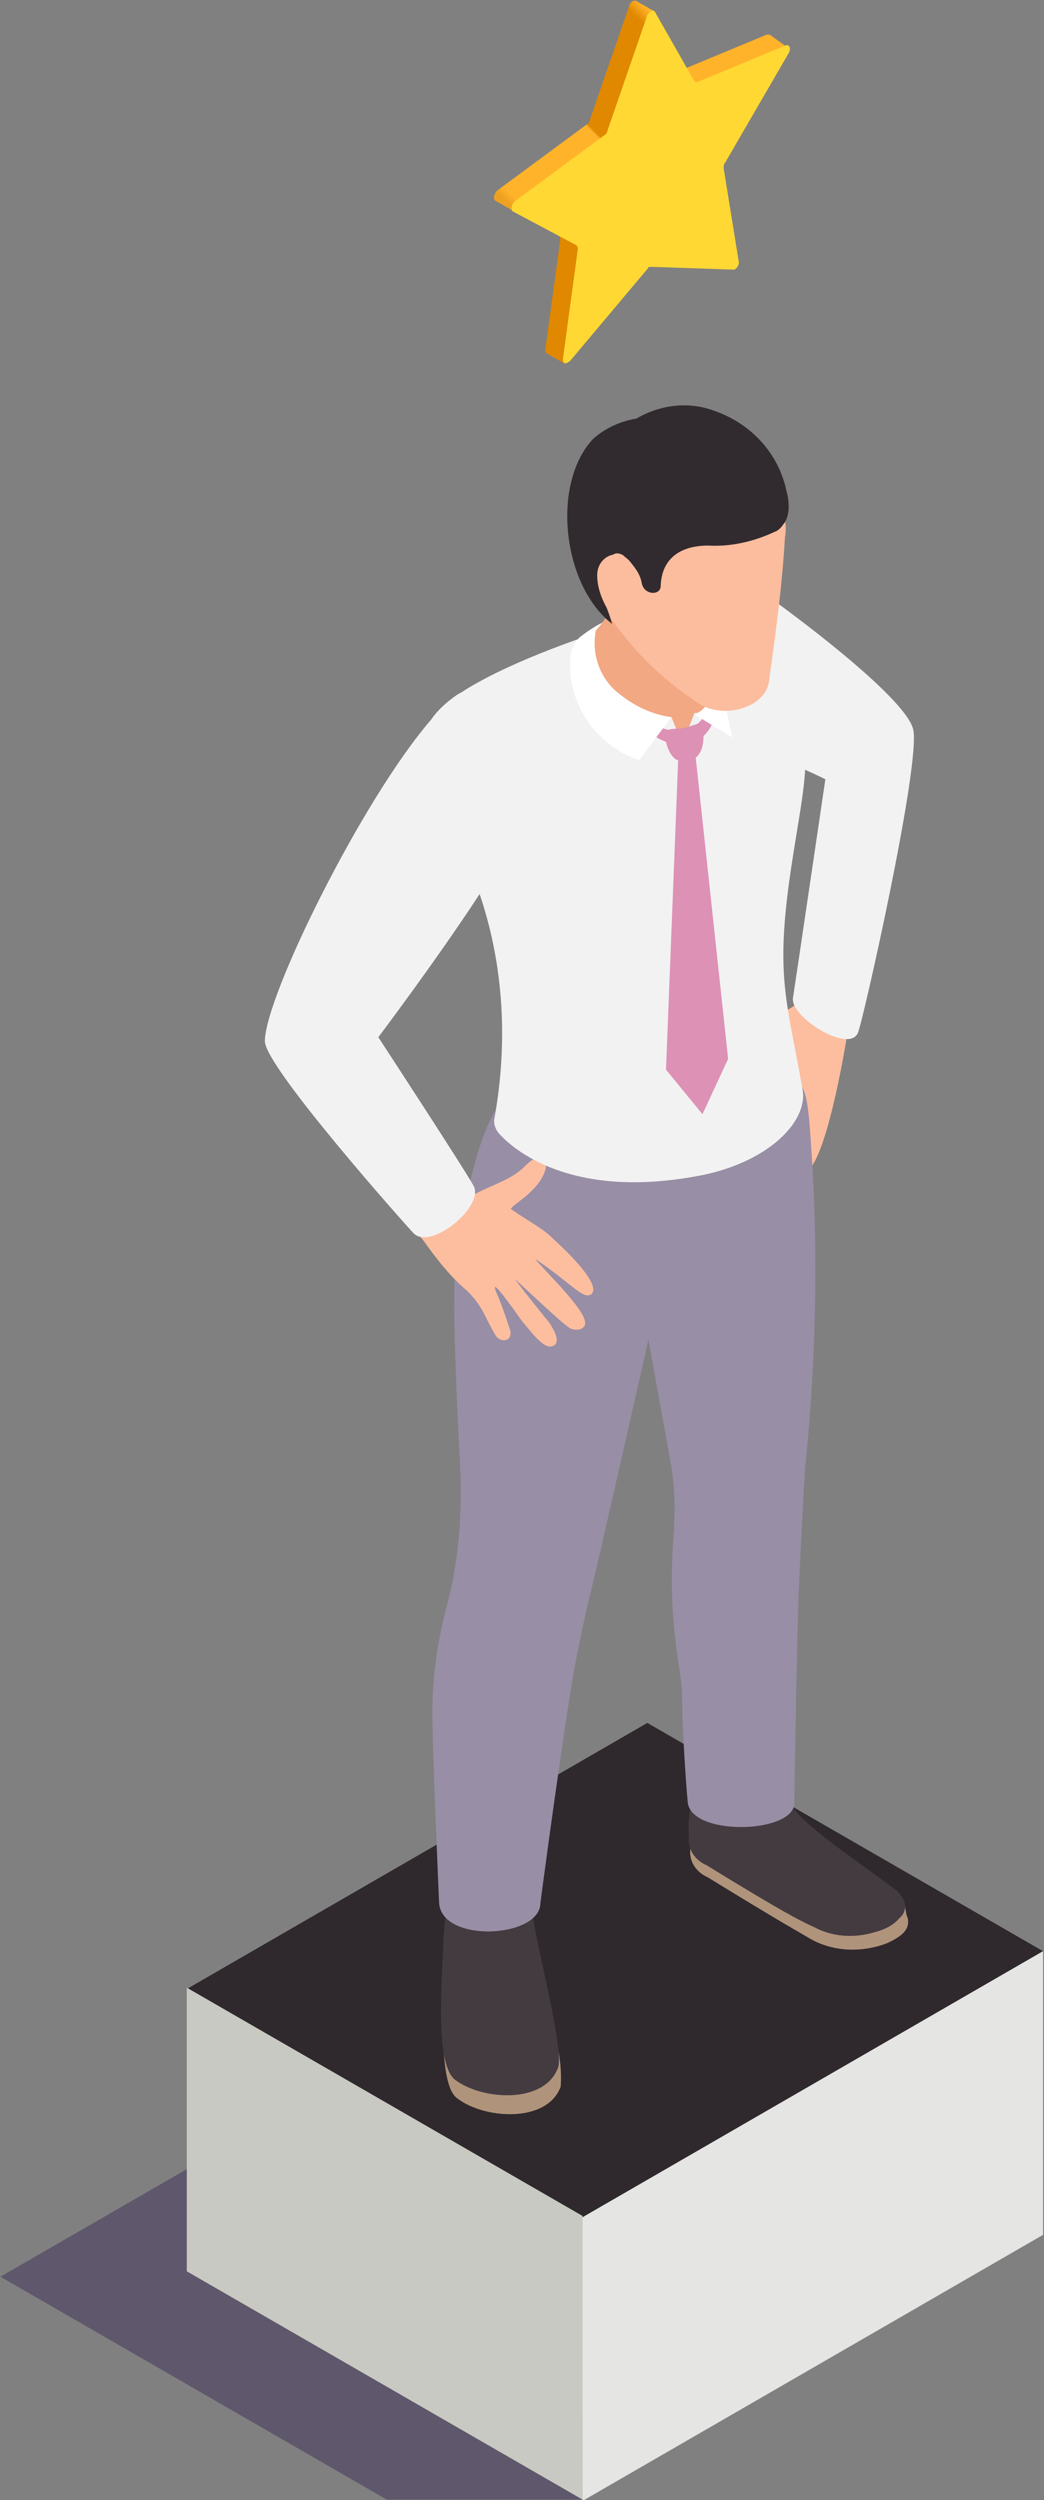 <?xml version="1.0" encoding="utf-8"?>
<!-- Generator: Adobe Illustrator 25.3.1, SVG Export Plug-In . SVG Version: 6.00 Build 0)  -->
<svg version="1.1" id="レイヤー_1" xmlns="http://www.w3.org/2000/svg" xmlns:xlink="http://www.w3.org/1999/xlink" x="0px"
	 y="0px" viewBox="0 0 77.3 185.1" style="enable-background:new 0 0 77.3 185.1;" xml:space="preserve">
<rect x="0" y="0" width="77.3" height="185.1" fill="#808080" stroke="none"/>
<style type="text/css">
	.st0{fill:#5F576B;}
	.st1{fill:#2F292D;}
	.st2{fill:#C9C9C3;}
	.st3{fill:#E5E5E3;}
	.st4{fill:#AF947B;}
	.st5{fill:#443B41;}
	.st6{fill:#FCBE9F;}
	.st7{fill:#988EA5;}
	.st8{fill:#F2F2F2;}
	.st9{fill:#DD91B5;}
	.st10{fill:#F2A883;}
	.st11{fill:#FFFFFF;}
	.st12{fill:#FBBD9E;}
	.st13{fill:#312B2F;}
	.st14{fill:#FFB32A;}
	.st15{fill:#E08800;}
	.st16{fill:url(#パス_4460_1_);}
	.st17{fill:#FFD833;}
</style>
<g id="グループ_2973" transform="translate(359.23 239.456)">
	<path id="パス_4383" class="st0" d="M-320.9-67.2c-3.8-5.2-7.4-10.5-11.2-15.8c-0.6-0.8-1.2-1.7-1.8-2.5l-25.3,14.6l28.6,16.5
		h14.7l2.8-2.2C-315.9-60.1-318.4-63.7-320.9-67.2z"/>
	<path id="Cube_face_-_top" class="st1" d="M-316.1-75.3l-29.3-16.9l34.1-19.7L-282-95L-316.1-75.3z"/>
	<path id="Cube_face_-_left" class="st2" d="M-316.1-54.4l-29.3-16.9v-21l29.3,16.9V-54.4z"/>
	<g id="グループ_2971">
		<path id="パス_4384" class="st3" d="M-316.1-75.3v21l34.1-19.7v-21L-316.1-75.3z"/>
	</g>
</g>
<g id="グループ_3011" transform="translate(378.812 142.091)">
	<path id="パス_4424" class="st4" d="M-312.1-1.6c-6.1,0.5-13.5-3.6-15.6-5.1c0,0.5,0,1,0,1.5c-0.1,0.9,0.4,1.7,1.3,2.1
		c5.7,3.5,6.5,3.9,7.5,4.5c1.7,1,3.8,1.1,5.7,0.4c1.6-0.7,1.7-1.3,1.6-1.9C-311.8-0.4-311.7-1.2-312.1-1.6z"/>
	<path id="パス_4425" class="st5" d="M-312.4-2.1c-1.4-1.1-4.8-3.4-6.5-4.9c-0.7-0.6-1.3-1.3-1.8-2.1c-0.7-1.5-4.1-1.5-6.1-0.5
		c-0.9,0.5-1.1,2-1,3.5c-0.1,0.9,0.4,1.7,1.3,2.1c5.7,3.5,6.9,4.1,8,4.6c1.3,0.7,2.9,0.8,4.3,0.4c0.8-0.2,1.5-0.5,2-1.1
		c0.5-0.4,0.5-1.1,0.2-1.5C-312.2-1.9-312.3-2-312.4-2.1z"/>
	<path id="パス_4433" class="st4" d="M-346,9.1c0.1,1.9,0.3,3.7,1.1,4.2c2,1.5,6.6,1.8,7.6-0.9c0.1-1.3-0.1-2.7-0.5-4
		C-339.9,10-343.8,10.1-346,9.1z"/>
	<path id="パス_4434" class="st5" d="M-345.1,11.9c2,1.5,6.6,1.8,7.6-0.9c0.5-1.2-1.6-9.1-1.9-11.4c-0.1-0.7-0.2-1.8-0.2-1.8
		c-0.2-0.2-1.1-0.3-1.3-0.4c-1.1-0.4-3.1,0.2-4.3,0.2c-0.6,0-0.8,4.2-0.8,4.6C-346.1,4.8-346.6,10.8-345.1,11.9z"/>
	<g id="グループ_3010">
		<path id="パス_4443" class="st6" d="M-319.8-67.8c-0.6,0.5-1.3,0.8-2.1,1c1.3,2,2.1,10.4,3,11.3c1.5-1.6,2.8-9.9,2.8-9.9
			C-315.7-66.6-318.9-68.7-319.8-67.8z"/>
		<path id="パス_4444" class="st7" d="M-318.9-59.2c-0.2-1.8-0.3-3-1.9-3.4s-13.9,0.4-16.5,0.5c-0.8,0-3.6,0.7-4.5,1.8
			c-1.4,1.6-2.3,6.1-2.8,8.2c-0.7,3-0.8,6.2-0.1,19.4c0,0.4,0,0.8,0,1.2c0,2.8-0.3,5.5-1,8.2c-0.7,2.6-1.1,5.3-1.1,8
			c0,2.8,0.5,14.1,0.5,14.1c0.2,3,7.5,2.6,7.5,0c0,0,1.9-14.4,2.7-18.3c0.4-2,0.8-3.9,1-4.6c0.5-2,4.3-18.8,4.3-18.8l1.7,9.4
			c0.2,1.4,0.3,2.7,0.2,4.1c0,0.2,0,0.3,0,0.5c-0.3,3.3-0.2,6.5,0.3,9.8c0.2,1.1,0.3,2.1,0.3,3.2c0,1.6,0.3,6.3,0.4,7.1
			c0,2.7,7.9,2.5,7.9,0.2c0.1-6.4,0.2-11.4,0.3-15c0.1-2.5,0.4-8.3,0.5-9.8C-318.3-42.1-318.2-50.7-318.9-59.2z"/>
		<path id="パス_4446" class="st6" d="M-338.2-50.7c-0.7-0.6-2-1.3-2.8-1.9c0.4-0.5,2.2-1.4,2.6-3c0.1-0.6-0.4-0.9-0.8-0.7
			c-0.3,0.1-0.6,0.4-0.8,0.6c-1,1-2.6,1.4-3.8,2.1c-0.4-0.5-1.1-1.4-1.9-2.5c-0.7,0.7-1.5,1.2-2.2,1.9c-0.6,0.5-1.2,1-1.8,1.4
			c0.8,0.8,1.5,1.7,2.2,2.5c1,1.4,2,2.7,3.3,3.8c1.2,1.2,1.3,2,2.1,3.3c0.4,0.6,1.4,0.4,1-0.6c-0.3-0.9-0.6-1.8-1-2.7
			c-0.5-1.3,1.7,1.9,2,2.3c0.4,0.4,1.4,1.9,2.1,1.8c1-0.2-0.1-1.8-0.5-2.2c-0.7-0.9-1.3-1.6-2.2-2.8c0.7,0.6,3.8,3.6,4.2,3.7
			s0.8,0.1,1-0.3c0.3-0.9-2.9-3.9-3.7-4.9c2.8,1.9,3.6,3.1,4.2,2.6C-334.2-47.2-337.9-50.4-338.2-50.7z"/>
		<path class="st8" d="M-311.2-88.1c-0.6-2.5-10-9.3-10-9.3l0,0.1c-0.2-0.2-0.5-0.4-0.8-0.6c-1.5-0.9-16.6,3.1-22.7,7.1c0,0,0,0,0,0
			c-0.1,0-0.1,0.1-0.2,0.1c-0.9,0.6-1.6,1.3-2,1.9c-5.1,5.9-12.3,20.5-12.3,23.8c0,1.9,10.6,13.8,11,14.2c1.2,1.3,5.1-1.8,4.5-3.4
			c-0.3-0.7-7.1-11.1-7.1-11.1s4.3-5.7,7.5-10.6c1.8,5.3,2.1,11,1.1,16.6c-0.1,0.4,0.1,0.9,0.4,1.2c1.4,1.5,5.7,4.7,14.5,3.1
			c5.2-0.9,8.4-4,7.9-6.5c-1.2-6.8-2.1-8.4-0.7-17.2c0.4-2.6,0.8-4.6,0.9-6.4c0.9,0.4,1.5,0.7,1.5,0.7s-2.3,15.6-2.4,16.2
			c-0.2,1.4,4.1,4.1,4.8,2.6C-315-66.1-310.6-85.6-311.2-88.1z"/>
		<g id="グループ_3009" transform="translate(22.605)">
			<path id="パス_4448" class="st9" d="M-348.9-89.6c-0.3,0.5-0.7,1-1.1,1.3l0.3,1c0.6-0.4,1-1,1.2-1.7
				C-348.7-89.2-348.8-89.4-348.9-89.6z"/>
			<path id="パス_4449" class="st9" d="M-353.3-88.6c0.5,0.3,1.1,0.5,1.6,0.6l0.3,1c-0.7-0.1-1.4-0.4-1.9-0.9
				C-353.3-88.1-353.3-88.3-353.3-88.6z"/>
			<path id="パス_4450" class="st10" d="M-351.7-89c-1.8,0.5-6.6-1.8-6.5-4.7c0-0.6,0.3-1.1,0.7-1.5c1.4-1.5,2.3-3.4,2.7-5.4
				c0.2-0.7,0.9-1.2,1.7-1c0.2,0.1,0.4,0.2,0.6,0.3c2.6,2.3,4.4,6.5,4.4,8.3c-0.1,0.8-0.2,1.7-0.5,2.5c-0.1,0.7-0.7,1.2-1.4,1.2
				l-0.9,2.3L-351.7-89z"/>
			<path id="パス_4451" class="st11" d="M-350-89.2l2.8,1.7c0,0-0.5-2.4-1.2-5.5C-348.2-89.7-350-89.2-350-89.2z"/>
			<g id="グループ_3008">
				<path id="パス_4452" class="st12" d="M-343.3-102.3c0.2-1.1-0.1-2.2-0.9-3c-1.4-1-4.7-2.9-10.7,0c-0.8,0.5-1.5,1.2-2,2
					c-0.6,0.6-0.8,1.5-0.7,2.4c0.1,1.9-0.2,2.7,2.4,5.9c1.6,2,3.5,3.7,5.7,5.1c1.8,1,4.6,0.2,5-1.6
					C-344-95.1-343.5-98.7-343.3-102.3z"/>
				<path id="パス_4453" class="st13" d="M-353.9-98.9c0.2,0.9,1.4,0.9,1.4,0.2c0.1-2.7,2.4-3,3.5-3c1.7,0.1,3.4-0.3,4.9-1
					c0.3-0.1,0.5-0.3,0.7-0.6c0,0,0.7-0.7,0.2-2.5c-0.6-2.8-2.7-5-5.4-5.9c-1.9-0.7-4-0.4-5.7,0.6c-1.2,0.2-2.3,0.7-3.2,1.5
					c-3.1,3.3-2.3,10.8,1.4,13.7c-0.3-1.3-1.8-3.9-0.4-4.8c0.5-0.3,0.6-0.6,1.2-0.3C-354.5-100.3-354-99.6-353.9-98.9z"/>
			</g>
			<path id="パス_4454" class="st12" d="M-357.2-99.5c0,2.5,2.6,4.8,2.6,4.8C-352.6-102.3-357.2-101.9-357.2-99.5z"/>
		</g>
		<path class="st9" d="M-327.3-86c0.5-0.4,0.7-1.2,0.5-2.5c0-0.2-0.6,0.1-1.3,0.3c-0.6,0.1-1.3,0-1.4,0.3c-0.2,0.4,0.2,1.9,0.9,2.1
			l-0.9,22.9l2.7,3.3l1.9-4.1L-327.3-86z"/>
		<path id="パス_4457" class="st11" d="M-329.1-89c-1.6-0.2-3.1-1-4.3-2.1c-1.1-1.1-1.6-2.7-1.3-4.3l0.5-0.6
			c-0.6,0.3-1.2,0.7-1.7,1.1c-0.5,0.5-0.7,1.1-0.7,1.8c-0.1,3.3,2,6.2,5.1,7.3L-329.1-89z"/>
	</g>
</g>
<g id="グループ_3012" transform="translate(395.781 111.959)">
	<path id="パス_4458" class="st14" d="M-338.8-109.4c-0.1,0-0.1,0-0.2,0l-6.5,2.7c-0.1,0-0.1,0-0.2,0l-0.1,2.4
		c0.6,0.2,1.2,0.5,1.8,0.7l6.6-4.8L-338.8-109.4z"/>
	<path id="パス_4459" class="st15" d="M-354.4-94.5c0.1,0.1,0.1,0.2,0.1,0.3l-1.1,8.1c0,0.1,0,0.2,0.1,0.3l1.4,0.8
		c-0.1,0,2.4-5.5,2.4-5.6v-3.9L-354.4-94.5z"/>
	
		<linearGradient id="パス_4460_1_" gradientUnits="userSpaceOnUse" x1="-743.827" y1="265.205" x2="-744.583" y2="264.21" gradientTransform="matrix(11.931 0 0 -15.71 8527.14 4055.54)">
		<stop  offset="0" style="stop-color:#FFB32A"/>
		<stop  offset="5.400000e-02" style="stop-color:#E08800"/>
		<stop  offset="0.522" style="stop-color:#E08800"/>
		<stop  offset="0.526" style="stop-color:#E8940C"/>
		<stop  offset="0.532" style="stop-color:#FFB32A"/>
		<stop  offset="0.966" style="stop-color:#FFB32A"/>
		<stop  offset="0.977" style="stop-color:#F8AB25"/>
		<stop  offset="1" style="stop-color:#EEA120"/>
	</linearGradient>
	<path id="パス_4460" class="st16" d="M-348.7-111.9c-0.1,0-0.2,0-0.2,0c-0.1,0.1-0.3,0.2-0.3,0.4l-2.9,8.4c0,0.1-0.1,0.3-0.3,0.4
		l-6.5,4.8c-0.3,0.2-0.4,0.7-0.2,0.8l1.4,0.8l8.5-3.5l1.9-11.3L-348.7-111.9z"/>
	<path id="パス_4461" class="st17" d="M-337.4-108c0.2-0.3,0.1-0.7-0.2-0.6l-6.5,2.7c-0.1,0.1-0.2,0-0.3-0.1l-2.9-5.1
		c-0.1-0.1-0.2-0.1-0.3,0c-0.1,0.1-0.3,0.2-0.3,0.4l-2.9,8.4c0,0.1-0.1,0.3-0.3,0.4l-6.5,4.8c-0.3,0.2-0.4,0.7-0.2,0.8l4.7,2.5
		c0.1,0.1,0.1,0.2,0.1,0.3l-1.1,8.1c0,0.3,0.1,0.4,0.3,0.3c0.1,0,0.1-0.1,0.2-0.1l5.8-6.9c0-0.1,0.1-0.1,0.2-0.1c0,0,0.1,0,0.2,0
		l5.8,0.2c0.1,0,0.1,0,0.2,0c0.2-0.1,0.4-0.4,0.3-0.7l-1.1-6.8c0-0.1,0-0.3,0.1-0.4L-337.4-108z"/>
</g>
</svg>
